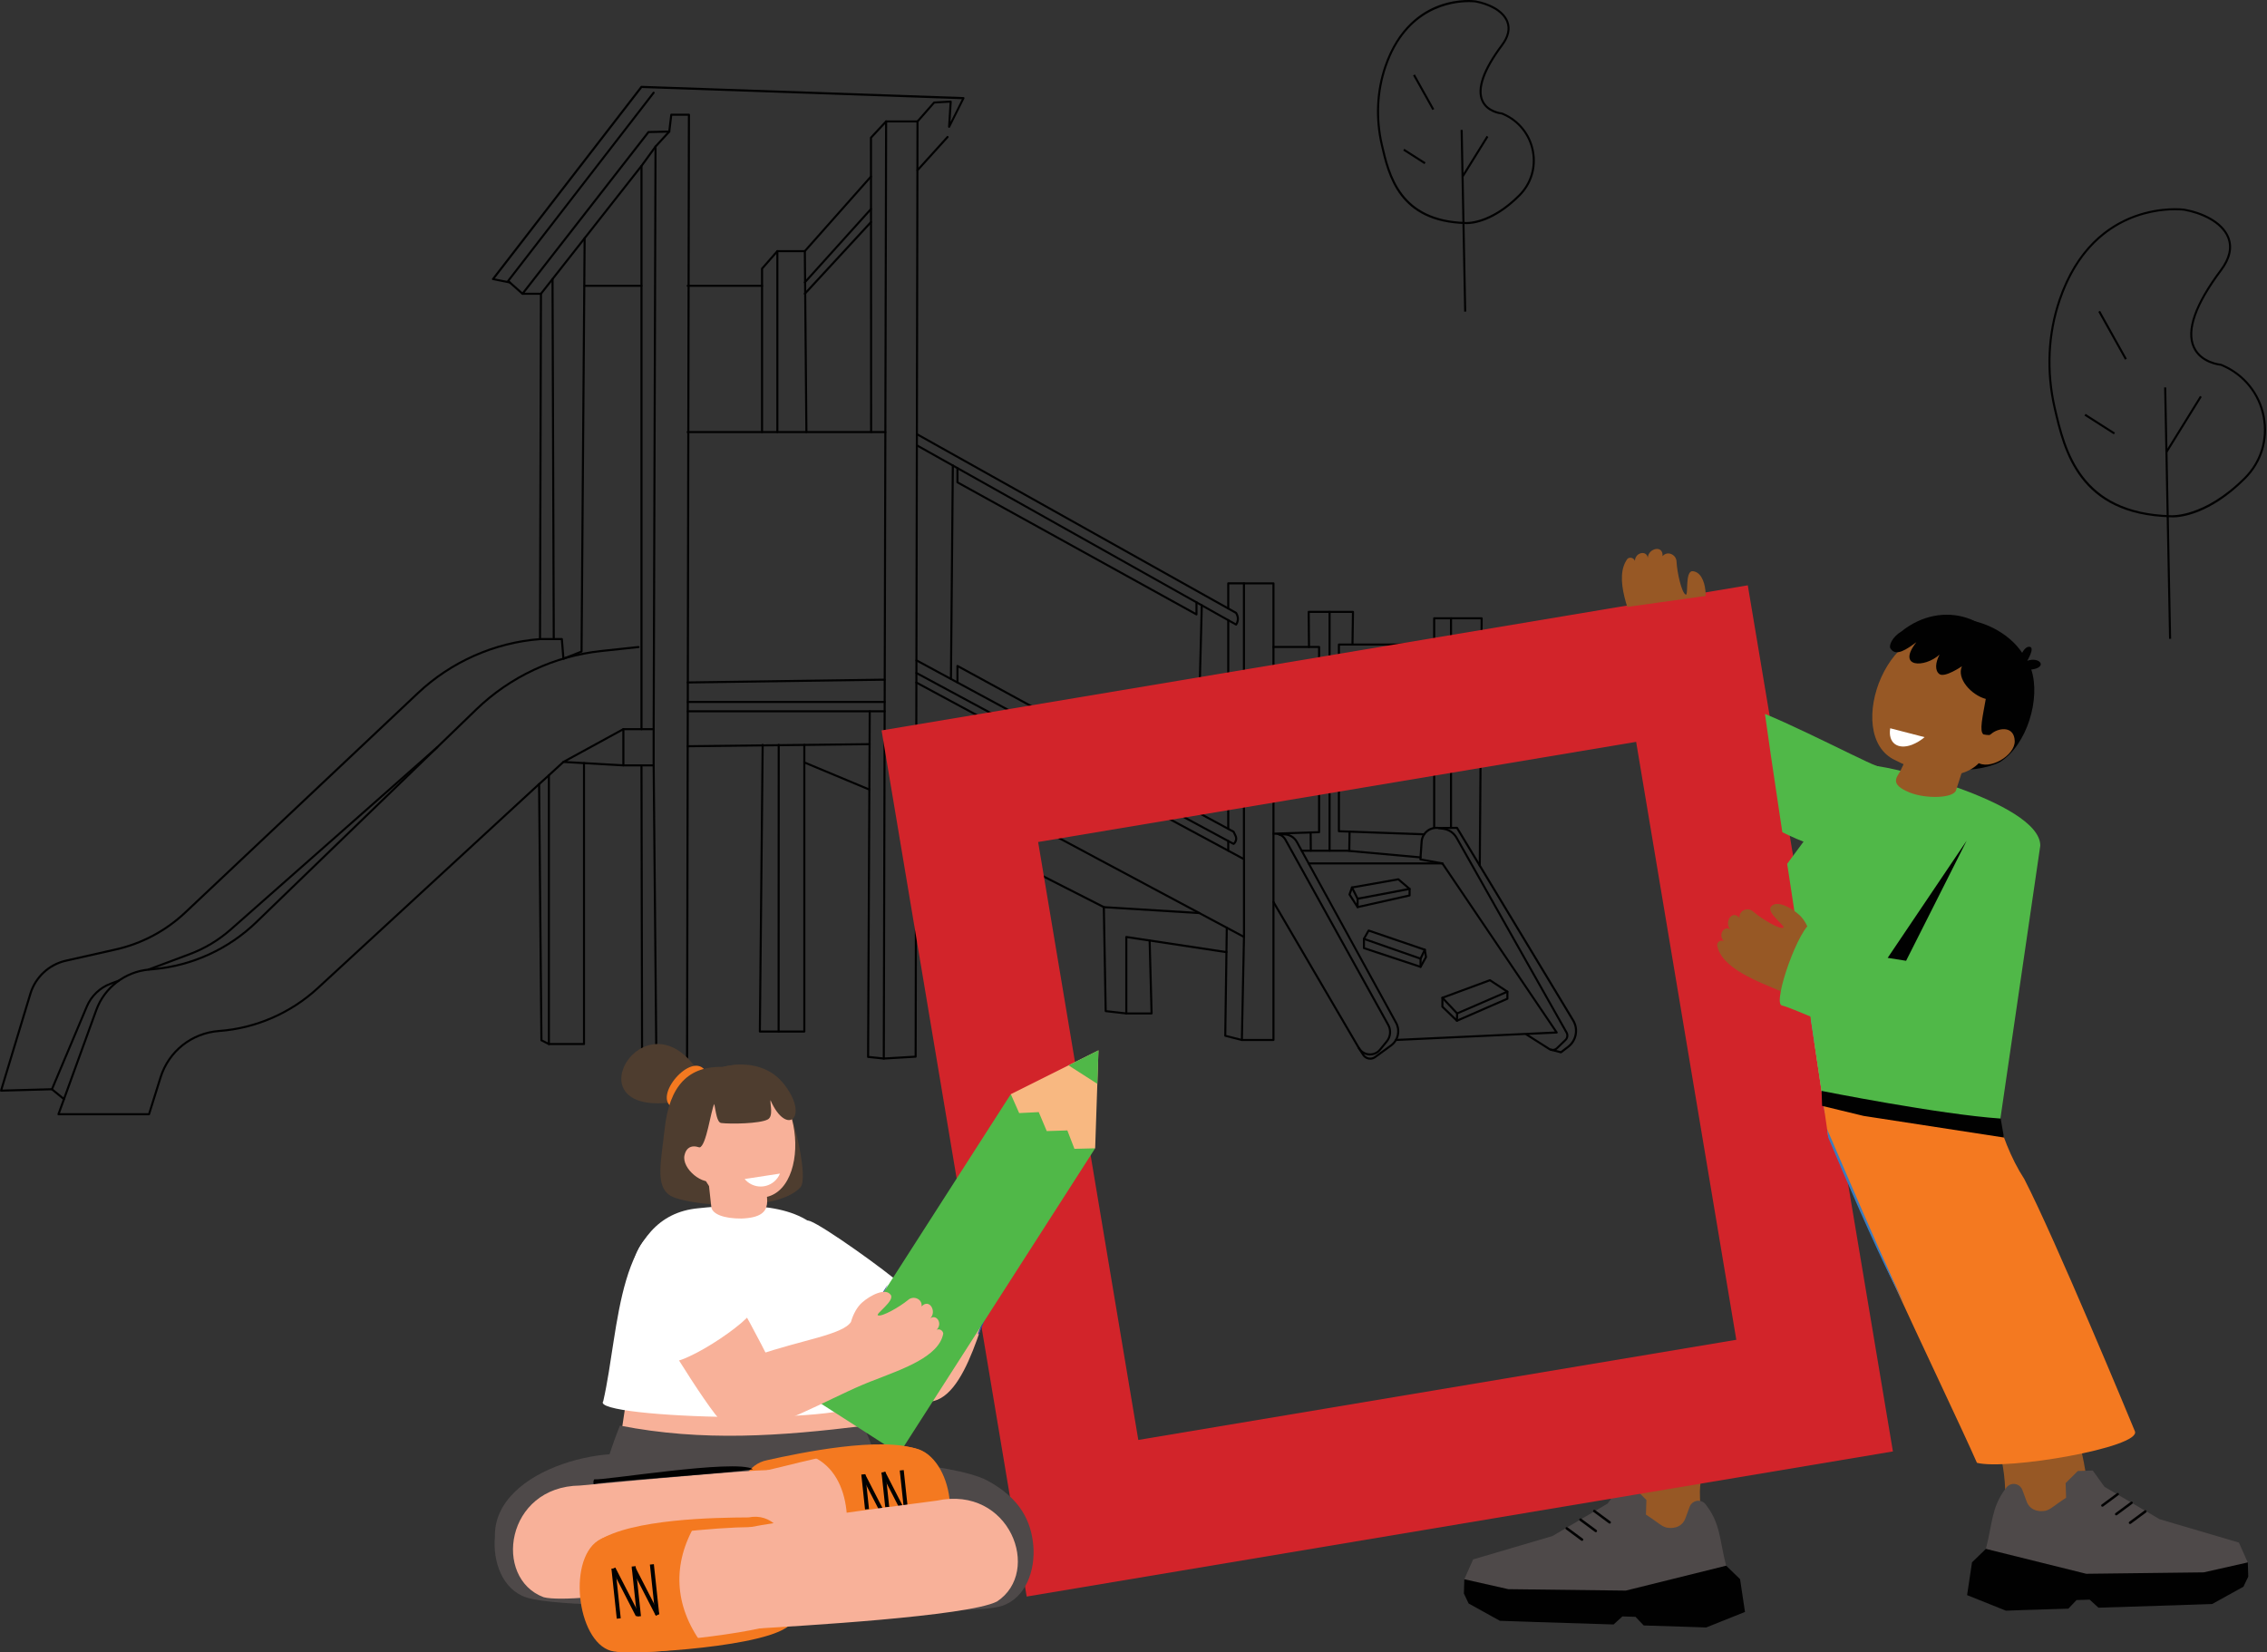 <?xml version="1.0" encoding="UTF-8"?>
<svg id="Layer_2" data-name="Layer 2" xmlns="http://www.w3.org/2000/svg" xmlns:xlink="http://www.w3.org/1999/xlink" viewBox="0 0 874.95 637.83">
  <rect x="0" y="0" width="874.95" height="637.83" fill="#333333" stroke="none"/>
  <defs>
    <style>
      .cls-1 {
        fill: none;
      }

      .cls-2, .cls-3, .cls-4, .cls-5, .cls-6, .cls-7, .cls-8, .cls-9, .cls-10, .cls-11, .cls-12, .cls-13 {
        fill-rule: evenodd;
      }

      .cls-2, .cls-14 {
        fill: #50b848;
      }

      .cls-3, .cls-15 {
        fill: #fff;
      }

      .cls-16, .cls-6 {
        fill: #010101;
      }

      .cls-4 {
        fill: #f8b199;
      }

      .cls-5 {
        fill: #f8b881;
      }

      .cls-17 {
        fill: #d5e3ee;
      }

      .cls-18, .cls-11 {
        fill: #4e4949;
      }

      .cls-7 {
        fill: #975825;
      }

      .cls-19 {
        clip-path: url(#clippath-1);
      }

      .cls-20 {
        clip-path: url(#clippath-3);
      }

      .cls-21 {
        clip-path: url(#clippath-4);
      }

      .cls-22 {
        clip-path: url(#clippath-2);
      }

      .cls-8 {
        fill: #5792cd;
      }

      .cls-9 {
        fill: #6d72b4;
      }

      .cls-10 {
        fill: #c9dded;
      }

      .cls-23 {
        fill: #4556a4;
      }

      .cls-12 {
        fill: #f47920;
      }

      .cls-24 {
        fill: #37469a;
      }

      .cls-25 {
        fill: #3a7cbf;
      }

      .cls-13 {
        fill: #4e3d2f;
      }

      .cls-26 {
        fill: #d2242a;
      }

      .cls-27 {
        clip-path: url(#clippath);
      }
    </style>
    <clipPath id="clippath">
      <rect class="cls-1" x="190.88" y="204.14" width="684.06" height="433.69"/>
    </clipPath>
    <clipPath id="clippath-1">
      <path class="cls-1" d="M614.44,204.15l2.22,31.72,47.37-6.64c5.93-.94,11.9,3.55,12.62,9.52,2.74,31.26,15.82,110.53,26.66,184.25,8.67,58.99,15.92,114.42,15.29,138.88-1.79,2.37-4.44,3.93-7.38,4.34l-182.04,25.49v39.57h343.86c14.64-56.16-59.32-366.61-70.03-427.13h-188.56Z"/>
    </clipPath>
    <clipPath id="clippath-2">
      <path class="cls-1" d="M721.02,295.61c-4.7,3.14-17.17,18.48-31.26,37.84,4.32,28.34,9.13,59.4,13.56,89.55,26.22,9.63,54.86,15.71,68.29,11.9,1.33-.37-.89-6-1.68-14.51-1.04-11.22.85-26.17,2.17-30.71,13.13-45.27,11.89-58.35,7.79-67.24-6.7-14.53-50.35-26.98-57.88-26.98-.34-.03-.68.03-.99.16h0Z"/>
    </clipPath>
    <clipPath id="clippath-3">
      <rect class="cls-1" x="190.88" y="204.14" width="684.06" height="433.69"/>
    </clipPath>
    <clipPath id="clippath-4">
      <rect class="cls-1" x="190.88" y="204.14" width="684.06" height="433.69"/>
    </clipPath>
  </defs>
  <g id="Layer_1-2" data-name="Layer 1">
    <g>
      <g>
        <path class="cls-16" d="M240.59,295.83s-.02,0-.02,0l-23.14-1.33c-.18-.01-.33-.14-.37-.31-.04-.17.04-.35.2-.44l23.14-12.65c.12-.07.28-.06.4,0,.12.07.2.2.2.34v13.98c0,.11-.05.22-.13.29-.07.07-.17.11-.27.11ZM218.87,293.78l21.32,1.22v-12.88l-21.32,11.66Z"/>
        <path class="cls-16" d="M252.28,295.83h-11.69c-.22,0-.4-.18-.4-.4s.18-.4.4-.4h11.29v-13.18h-11.29c-.22,0-.4-.18-.4-.4s.18-.4.4-.4h11.69c.22,0,.4.18.4.4v13.98c0,.22-.18.4-.4.4Z"/>
        <path class="cls-16" d="M265.17,413.33h-11.81c-.22,0-.4-.18-.4-.4l-1.08-117.5c0-.22.18-.4.4-.4h0c.22,0,.4.18.4.4l1.08,117.1h11.01l.72-367.85h-6.05l-.74,6.16c-.01.08-.05.16-.1.22l-5.2,5.67-.72,224.72c0,.22-.18.4-.4.4h0c-.22,0-.4-.18-.4-.4l.72-224.88c0-.1.04-.2.11-.27l5.21-5.69.77-6.38c.02-.2.2-.35.4-.35h6.81c.11,0,.21.04.28.12s.12.18.12.28l-.72,368.65c0,.22-.18.4-.4.4Z"/>
        <path class="cls-16" d="M247.58,281.85c-.22,0-.4-.18-.4-.4V64.04c0-.08.03-.17.08-.23l5.42-7.47c.13-.18.38-.22.56-.09.18.13.22.38.09.56l-5.35,7.37v217.28c0,.22-.18.4-.4.4Z"/>
        <path class="cls-16" d="M253.36,413.33h-5.54c-.22,0-.4-.18-.4-.4l-.24-117.5c0-.22.18-.4.4-.4h0c.22,0,.4.18.4.4l.24,117.1h5.14c.22,0,.4.18.4.4s-.18.4-.4.4Z"/>
        <path class="cls-16" d="M225.41,403.39h-13.56c-.22,0-.4-.18-.4-.4v-103.76c0-.11.05-.22.13-.3l5.6-5.12c.16-.15.42-.14.56.03.15.16.14.42-.03.57l-5.47,5v103.19h12.76v-108.03c-.01-.22.17-.4.39-.4s.4.18.4.4v108.43c.01.11-.03.21-.1.28-.08.07-.18.12-.28.12Z"/>
        <path class="cls-16" d="M211.85,403.39c-.06,0-.12-.01-.18-.04l-2.89-1.45c-.13-.07-.22-.2-.22-.35l-.9-98.88c0-.11.05-.22.13-.3l3.8-3.43c.16-.15.42-.13.57.03.15.16.14.42-.03.57l-3.66,3.31.9,98.46,2.67,1.34c.2.1.28.34.18.54-.07.14-.21.22-.36.22Z"/>
        <path class="cls-16" d="M341.1,408.99c-.1,0-.2-.04-.27-.11-.08-.08-.13-.18-.13-.29l.9-361.72c0-.22.18-.4.4-.4h12.11c.11,0,.21.04.28.12s.12.18.12.28l-.72,361c0,.21-.17.39-.38.4l-12.29.72s-.02,0-.02,0ZM342.4,47.27l-.9,360.9,11.49-.68.72-360.22h-11.31Z"/>
        <path class="cls-16" d="M341.1,408.99s-.03,0-.04,0l-6.06-.63c-.2-.02-.36-.19-.36-.4l.63-133.41c0-.22.18-.4.4-.4h5.76c.22,0,.4.18.4.4s-.18.4-.4.4h-5.36l-.63,132.65,5.7.59c.22.02.38.22.36.44-.02.21-.19.36-.4.36Z"/>
        <path class="cls-16" d="M341.7,167.18h-5.49c-.22,0-.4-.18-.4-.4l-.06-113.64c0-.1.04-.2.11-.27l5.84-6.27c.15-.16.4-.17.57-.02.16.15.17.4.02.57l-5.74,6.15.06,113.09h5.09c.22,0,.4.18.4.4s-.18.4-.4.4Z"/>
        <path class="cls-16" d="M335.68,274.95h-70.23c-.22,0-.4-.18-.4-.4s.18-.4.4-.4h70.23c.22,0,.4.18.4.4s-.18.4-.4.4Z"/>
        <path class="cls-16" d="M341.44,271.36h-75.99c-.22,0-.4-.18-.4-.4s.18-.4.4-.4h75.99c.22,0,.4.18.4.4s-.18.4-.4.4Z"/>
        <path class="cls-16" d="M265.42,288.45c-.22,0-.4-.18-.4-.4,0-.22.17-.4.4-.4l70.2-.81c.17-.01.4.17.41.4,0,.22-.17.4-.4.4l-70.2.81h0Z"/>
        <path class="cls-16" d="M265.42,263.83c-.22,0-.4-.18-.4-.39,0-.22.17-.4.39-.41l76.01-1.08c.2-.01.4.17.41.39,0,.22-.17.4-.39.41l-76.01,1.08h0Z"/>
        <path class="cls-16" d="M336.22,167.18h-70.8c-.22,0-.4-.18-.4-.4s.18-.4.4-.4h70.8c.22,0,.4.18.4.4s-.18.4-.4.4Z"/>
        <path class="cls-16" d="M208.77,113.79h-7.11c-.15,0-.29-.09-.36-.22-.07-.14-.05-.3.04-.42l48.63-62.43c.07-.1.19-.15.31-.15l8.01-.18c.19,0,.4.17.41.39,0,.22-.17.4-.39.41l-7.82.18-48.01,61.63h6.1l38.68-49.2c.14-.17.39-.2.56-.07.17.14.2.39.07.56l-38.8,49.35c-.08.1-.19.15-.31.15Z"/>
        <path class="cls-16" d="M201.66,113.79c-.09,0-.19-.03-.27-.1l-5.54-4.94c-.16-.14-.18-.38-.05-.54l56.16-72.67c.14-.18.39-.21.56-.07.17.13.21.39.07.56l-55.93,72.37,5.27,4.69c.16.15.18.4.03.56-.08.09-.19.13-.3.13Z"/>
        <path class="cls-16" d="M213.72,247.08h-5.3c-.11,0-.21-.04-.28-.12-.08-.08-.12-.18-.12-.28l.36-133.29c0-.22.18-.4.4-.4h0c.22,0,.4.18.4.4l-.36,132.89h4.5l-.47-138.57c0-.22.18-.4.4-.4h0c.22,0,.4.18.4.4l.47,138.97c0,.11-.04.21-.12.28s-.18.12-.28.12Z"/>
        <path class="cls-16" d="M217.45,254.67c-.07,0-.15-.02-.21-.06-.11-.07-.18-.18-.19-.31l-.57-7.22h-2.76c-.22,0-.4-.18-.4-.4s.18-.4.4-.4h3.13c.21,0,.38.16.4.37l.56,7.05,6.24-2.47,1.19-159.28c0-.22.18-.4.4-.4h0c.22,0,.4.18.4.4l-1.19,159.55c0,.16-.1.31-.25.37l-6.99,2.77s-.1.03-.15.03Z"/>
        <path class="cls-16" d="M196.73,109.4s-.05,0-.08,0l-6.46-1.29c-.14-.03-.25-.12-.3-.25-.05-.13-.03-.27.06-.38l57.3-74.19c.08-.1.18-.16.33-.16l124.29,4.34c.14,0,.26.08.33.2.07.12.08.26.01.38l-5.54,11.09c-.08.17-.28.26-.46.21-.18-.05-.31-.22-.3-.41l.58-9.31-5.77.33-6.32,7.2c-.15.17-.4.18-.56.04-.17-.15-.18-.4-.04-.56l6.43-7.32c.07-.08.17-.13.28-.14l6.39-.36c.11,0,.22.04.31.12.08.08.12.19.12.31l-.48,7.8,4.39-8.77-123.47-4.31-56.78,73.51,5.82,1.16c.22.04.36.25.31.47-.04.19-.21.32-.39.32Z"/>
        <path class="cls-16" d="M354.11,66.1c-.1,0-.19-.03-.27-.1-.16-.15-.18-.4-.03-.56l11.61-12.83c.15-.16.4-.18.57-.03.16.15.18.4.03.56l-11.61,12.83c-.08.09-.19.13-.3.13Z"/>
        <path class="cls-16" d="M300.02,167.18c-.22,0-.4-.18-.4-.4v-69.84c0-.22.18-.4.4-.4h10.61c.22,0,.4.18.4.4l.6,69.84c0,.22-.18.4-.4.4h0c-.22,0-.4-.18-.4-.4l-.6-69.44h-9.81v69.44c0,.22-.18.4-.4.4Z"/>
        <path class="cls-16" d="M294.11,167.18c-.22,0-.4-.18-.4-.4v-63.09c0-.1.04-.19.1-.26l5.91-6.75c.14-.17.4-.18.56-.04.17.15.18.4.04.56l-5.81,6.64v62.94c0,.22-.18.4-.4.4Z"/>
        <path class="cls-16" d="M310.62,97.34c-.09,0-.19-.03-.27-.1-.17-.15-.18-.4-.03-.56l25.54-28.8c.15-.16.4-.18.56-.03.17.15.18.4.03.56l-25.54,28.8c-.08.09-.19.13-.3.13Z"/>
        <path class="cls-16" d="M310.62,109.4c-.1,0-.19-.03-.27-.1-.16-.15-.18-.4-.03-.56l25.53-28.32c.15-.16.4-.18.56-.03.16.15.18.4.03.56l-25.53,28.32c-.08.09-.19.13-.3.13Z"/>
        <path class="cls-16" d="M310.62,113.79c-.1,0-.19-.04-.27-.11-.16-.15-.17-.4-.02-.57l25.53-27.66c.15-.16.4-.17.57-.02.16.15.17.4.02.57l-25.53,27.66c-.08.09-.19.13-.29.13Z"/>
        <path class="cls-16" d="M247.58,110.72h-21.95c-.22,0-.4-.18-.4-.4s.18-.4.4-.4h21.95c.22,0,.4.18.4.4s-.18.4-.4.4Z"/>
        <path class="cls-16" d="M294.11,110.72h-28.69c-.22,0-.4-.18-.4-.4s.18-.4.4-.4h28.69c.22,0,.4.18.4.4s-.18.4-.4.4Z"/>
        <path class="cls-16" d="M480.12,362.05c-.06,0-.13-.02-.19-.05l-126.51-67.61c-.2-.1-.27-.35-.16-.54.11-.19.35-.27.54-.16l125.92,67.29v-29.1l-126.29-68.1c-.2-.1-.27-.35-.16-.54.1-.2.35-.27.54-.16l126.51,68.21c.13.07.21.21.21.35v30.01c0,.14-.07.27-.19.34-.06.04-.13.06-.21.06Z"/>
        <path class="cls-16" d="M491.51,401.82h-12.2c-.11,0-.21-.04-.29-.12-.08-.08-.12-.18-.11-.29l.81-39.77c0-.22.18-.39.4-.39h0c.22,0,.4.19.39.41l-.81,39.36h11.39v-175.45h-10.59v106.07c0,.22-.18.4-.4.4s-.4-.18-.4-.4v-106.47c0-.22.18-.4.4-.4h11.39c.22,0,.4.18.4.4v176.25c0,.22-.18.4-.4.4Z"/>
        <path class="cls-16" d="M479.31,401.82s-.07,0-.1-.01l-6.42-1.63c-.18-.05-.3-.21-.3-.39l.59-41.69c0-.22.2-.38.41-.39.22,0,.4.19.39.41l-.59,41.38,6.11,1.55c.21.05.34.27.29.49-.05.18-.21.3-.39.3Z"/>
        <path class="cls-16" d="M474.04,328.76c-.22,0-.4-.18-.4-.4v-3.74c0-.22.18-.4.4-.4s.4.18.4.4v3.74c0,.22-.18.4-.4.4Z"/>
        <path class="cls-16" d="M474.04,320.32c-.22,0-.4-.18-.4-.4v-80.55c0-.22.18-.4.4-.4s.4.18.4.4v80.55c0,.22-.18.4-.4.4Z"/>
        <path class="cls-16" d="M474.04,235.25c-.22,0-.4-.18-.4-.4v-9.68c0-.22.18-.4.4-.4h6.09c.22,0,.4.18.4.4s-.18.4-.4.4h-5.69v9.28c0,.22-.18.4-.4.4Z"/>
        <path class="cls-16" d="M310.44,398.57h-9.93c-.11,0-.21-.04-.28-.12-.07-.08-.12-.18-.12-.28l.04-110.64c0-.22.18-.4.4-.4h0c.22,0,.4.18.4.4l-.04,110.24h9.12v-110.24c0-.22.18-.4.4-.4s.4.18.4.4v110.64c0,.22-.18.4-.4.4Z"/>
        <path class="cls-16" d="M300.52,398.57h-7.25c-.11,0-.21-.04-.28-.12-.08-.08-.12-.18-.12-.29l1.08-110.64c0-.22.18-.4.4-.4h0c.22,0,.4.18.4.4l-1.08,110.24h6.84c.22,0,.4.18.4.4s-.18.4-.4.4Z"/>
        <path class="cls-16" d="M434.69,391.58s-.03,0-.04,0l-7.95-.9c-.2-.02-.35-.19-.36-.39l-.72-40.13c0-.11.04-.22.12-.3.08-.08.19-.11.3-.11l36.83,2.28c.22.01.39.2.38.42-.01.22-.21.37-.42.38l-36.4-2.25.71,39.35,7.16.81v-29.08c0-.12.05-.23.14-.3.09-.08.21-.11.32-.09l38.66,5.85c.22.03.37.24.34.46-.03.22-.24.36-.46.34l-38.2-5.78v29.06c0,.11-.05.22-.13.3-.07.07-.17.1-.27.1Z"/>
        <path class="cls-16" d="M444.45,391.58h-9.76c-.22,0-.4-.18-.4-.4s.18-.4.4-.4h9.35l-.74-27.75c0-.22.17-.4.39-.41.23-.04.41.17.41.39l.76,28.16c0,.11-.04.21-.11.29-.08.08-.18.12-.29.12Z"/>
        <path class="cls-16" d="M426.01,350.54c-.06,0-.12-.01-.18-.04l-72.43-36.85c-.2-.1-.28-.34-.17-.54.1-.2.34-.27.54-.18l72.43,36.85c.2.1.28.34.17.54-.07.14-.21.22-.36.22Z"/>
        <path class="cls-16" d="M335.53,305.17c-.05,0-.1,0-.15-.03l-25.09-10.48c-.2-.09-.3-.32-.21-.52.09-.2.32-.3.52-.21l25.09,10.48c.2.09.3.32.21.52-.06.15-.21.25-.37.25Z"/>
        <path class="cls-16" d="M477.08,241.48c-.07,0-.13-.02-.2-.05l-122.97-69.05c-.19-.11-.26-.35-.15-.54.11-.19.35-.26.54-.15l122.63,68.87c.57-1.05.58-2.31,0-3.38l-.16-.31-122.87-68.82c-.19-.11-.26-.35-.15-.54.11-.19.35-.26.54-.15l122.97,68.87c.07.04.12.09.16.16l.22.41c.77,1.44.68,3.18-.24,4.52-.08.11-.2.17-.33.17Z"/>
        <path class="cls-16" d="M476.1,326.14c-.07,0-.13-.02-.19-.05l-122.42-65.98c-.19-.1-.27-.35-.16-.54s.35-.27.54-.16l122.18,65.85c.66-.64.85-1.65.44-2.49l-.7-1.44-122.29-66.1c-.19-.1-.27-.35-.16-.54.1-.2.35-.27.54-.16l122.41,66.16c.07.04.13.1.17.18l.75,1.55c.61,1.26.25,2.79-.87,3.64-.07.05-.16.08-.24.08Z"/>
        <path class="cls-16" d="M367.02,262.47h0c-.22,0-.4-.18-.4-.4l.73-82.39c0-.22.18-.4.4-.4h0c.22,0,.4.18.4.4l-.73,82.39c0,.22-.18.4-.4.4Z"/>
        <path class="cls-16" d="M459.34,312.94c-.22,0-.4-.18-.4-.4v-6.27l-89.01-48.55v5.71c0,.22-.18.4-.4.4s-.4-.18-.4-.4v-6.39c0-.14.08-.27.2-.34.12-.07.27-.07.4,0l89.81,48.99c.13.07.21.2.21.35v6.51c0,.22-.18.4-.4.4Z"/>
        <path class="cls-16" d="M461.78,313.69h-.01c-.22,0-.39-.19-.39-.41l2.05-79.66c0-.22.18-.39.4-.39h.01c.22,0,.39.19.39.41l-2.05,79.66c0,.22-.18.39-.4.39Z"/>
        <path class="cls-16" d="M461.78,237.56c-.07,0-.13-.02-.19-.05l-92.25-50.98c-.13-.07-.21-.2-.21-.35v-5.5c0-.22.18-.4.4-.4s.4.18.4.4v5.27l91.45,50.53v-4c0-.22.18-.4.4-.4s.4.18.4.4v4.68c0,.14-.08.27-.2.34-.06.04-.13.06-.2.06Z"/>
        <path class="cls-16" d="M528.85,409.04c-.23,0-.46-.02-.68-.06-.99-.19-1.84-.76-2.38-1.61l-1.67-2.61c-.12-.19-.06-.43.12-.55s.43-.07.55.12l1.67,2.61c.42.66,1.08,1.11,1.85,1.25.77.15,1.55-.03,2.18-.49l6.15-4.48c2.58-1.88,3.37-5.42,1.84-8.22l-38.3-69.83c-.98-1.78-2.92-2.84-4.95-2.71l-1.38.09c-.23.02-.41-.15-.43-.37s.15-.41.37-.43l1.38-.09c2.35-.15,4.58,1.07,5.7,3.13l38.3,69.83c1.73,3.16.84,7.13-2.07,9.25l-6.15,4.48c-.63.46-1.36.7-2.12.7Z"/>
        <path class="cls-16" d="M599.23,405.67c-.54,0-1.08-.15-1.56-.46l-8.99-5.72-49.88,2.33c-.22,0-.41-.16-.42-.38-.01-.22.16-.41.38-.42l50-2.33s.01,0,.02,0l11.3-.53-43.62-64.53-8.33-1.52c-.2-.04-.34-.22-.33-.42l.47-6.85c.12-1.71.96-3.3,2.3-4.37,1.34-1.07,3.08-1.52,4.77-1.26l1.86.29c2.25.36,4.19,1.7,5.31,3.69l42.45,75.18c.61,1.09.42,2.45-.48,3.32l-3.25,3.15c-.56.54-1.28.82-2.01.82ZM590.07,399.43l8.03,5.11c.83.53,1.89.42,2.59-.26l3.25-3.15c.64-.62.78-1.58.34-2.36l-42.45-75.18c-1-1.77-2.73-2.97-4.74-3.29l-1.86-.29c-1.47-.23-2.98.16-4.15,1.09-1.17.93-1.89,2.31-2,3.8l-.45,6.5,8.14,1.49c.11.02.2.08.26.17l44.11,65.26c.08.12.09.27.03.4-.06.13-.19.21-.34.22l-10.76.5Z"/>
        <path class="cls-16" d="M602.45,406.58s-.07,0-.1-.01l-3.83-.99c-.21-.06-.34-.27-.29-.49.06-.21.27-.34.49-.29l3.64.94,2.58-1.96c3.02-2.3,3.82-6.48,1.86-9.72l-44.71-74.12-6.79.07h0c-.22,0-.4-.18-.4-.4,0-.22.18-.4.4-.4l7.02-.07c.12-.04.27.07.35.19l44.83,74.32c2.17,3.6,1.28,8.23-2.06,10.77l-2.74,2.08c-.07.05-.16.08-.24.08Z"/>
        <path class="cls-16" d="M556.71,333.67h-51.63c-.22,0-.4-.18-.4-.4s.18-.4.4-.4h51.63c.22,0,.4.18.4.4s-.18.4-.4.4Z"/>
        <path class="cls-16" d="M571.12,334.54h0c-.22,0-.4-.18-.4-.4l.73-95.07h-11.03v80.49c0,.22-.18.4-.4.4s-.4-.18-.4-.4v-80.89c0-.22.18-.4.4-.4h11.83c.11,0,.21.04.28.12s.12.18.12.28l-.73,95.47c0,.22-.18.4-.4.4Z"/>
        <path class="cls-16" d="M553.52,319.93c-.22,0-.4-.18-.4-.4v-80.87c0-.22.18-.4.4-.4h6.51c.22,0,.4.18.4.4s-.18.4-.4.4h-6.11v80.47c0,.22-.18.4-.4.4Z"/>
        <path class="cls-16" d="M548.27,331.34s-.02,0-.04,0l-28.44-2.57h-17.41c-.22,0-.4-.18-.4-.4s.18-.4.4-.4h17.44l28.47,2.58c.22.02.38.21.36.43-.02.21-.19.36-.4.36Z"/>
        <path class="cls-16" d="M520.74,328.76h0c-.22,0-.4-.19-.39-.41l.12-7.36c0-.22.2-.39.41-.39.22,0,.4.19.39.41l-.12,7.36c0,.22-.18.39-.4.39Z"/>
        <path class="cls-16" d="M513.14,328.76c-.22,0-.4-.18-.4-.4v-92.17c0-.22.18-.4.4-.4h9.04c.11,0,.21.04.29.12.08.08.12.18.12.29l-.2,12.59c0,.22-.19.4-.41.39-.22,0-.4-.19-.39-.41l.19-12.19h-8.23v91.77c0,.22-.18.4-.4.4Z"/>
        <path class="cls-16" d="M505.91,328.76c-.22,0-.4-.18-.4-.4l-.06-7.01c0-.22.18-.4.4-.4h0c.22,0,.4.18.4.4l.06,7.01c0,.22-.18.4-.4.4h0Z"/>
        <path class="cls-16" d="M505.21,250.15c-.22,0-.4-.18-.4-.4l-.12-13.56c0-.11.04-.21.12-.29.08-.08.18-.12.28-.12h8.06c.22,0,.4.18.4.4s-.18.4-.4.4h-7.66l.12,13.15c0,.22-.18.4-.4.4h0Z"/>
        <path class="cls-16" d="M549.66,322.45h-.01l-32.91-1.19c-.21,0-.39-.18-.39-.4v-72.07c0-.22.18-.4.4-.4h36.76c.22,0,.4.18.4.4s-.18.4-.4.4h-36.36v71.28l32.52,1.17c.22,0,.39.19.38.41,0,.22-.18.39-.4.39Z"/>
        <path class="cls-16" d="M528.79,407.42c-.14,0-.29,0-.44-.02-1.79-.14-3.34-1.11-4.24-2.66l-32.94-56.33c-.11-.19-.05-.44.14-.55.19-.11.43-.05.55.14l32.94,56.33c.77,1.32,2.09,2.14,3.61,2.26,1.53.12,2.95-.49,3.92-1.68l2.58-3.16c1.39-1.7,1.59-4.04.53-5.96l-39.66-71.45c-.73-1.32-2.12-2.14-3.63-2.14h-.64c-.22,0-.4-.18-.4-.39,0-.22.17-.4.39-.41l17.21-.56v-70.71h-17.2c-.22,0-.4-.18-.4-.4s.18-.4.4-.4h17.6c.22,0,.4.18.4.4v71.49c0,.22-.17.39-.39.4l-14.45.47c.74.44,1.36,1.07,1.8,1.85l39.66,71.45c1.22,2.21.99,4.9-.61,6.85l-2.58,3.16c-1.04,1.28-2.54,1.99-4.17,1.99Z"/>
        <path class="cls-16" d="M562.38,391.58c-.11,0-.21-.04-.29-.13l-5.69-6.04c-.09-.1-.13-.24-.1-.37.03-.13.12-.24.25-.28l18.35-6.78c.12-.04.25-.03.36.04l6.74,4.43c.12.08.19.22.18.37s-.1.27-.24.33l-19.4,8.39c-.05.02-.11.03-.16.03ZM557.39,385.3l5.09,5.4,18.46-7.99-5.95-3.91-17.59,6.5Z"/>
        <path class="cls-16" d="M562.29,394.39c-.1,0-.2-.04-.28-.11l-5.6-5.42c-.08-.08-.12-.18-.12-.29v-3.43c0-.22.18-.4.4-.4s.4.18.4.4v3.26l5.29,5.12,19-8.28v-2.45c0-.22.18-.4.4-.4s.4.18.4.4v2.71c0,.16-.09.3-.24.37l-19.49,8.5c-.05.02-.11.03-.16.03Z"/>
        <path class="cls-16" d="M562.29,394.39s0,0-.01,0c-.22,0-.39-.19-.39-.41l.09-2.82c0-.22.18-.39.4-.39,0,0,0,0,.01,0,.22,0,.39.19.39.41l-.09,2.82c0,.22-.18.39-.4.39Z"/>
        <path class="cls-16" d="M548.27,370.44s-.09,0-.13-.02l-21.86-7.64c-.11-.04-.2-.13-.24-.24-.04-.11-.03-.23.03-.34l1.81-3.21c.09-.17.3-.25.48-.18l21.69,7.41c.11.04.2.12.24.22.04.11.04.22,0,.33l-1.64,3.43c-.07.14-.21.23-.36.23ZM526.99,362.18l21.07,7.36,1.29-2.71-20.95-7.16-1.41,2.5Z"/>
        <path class="cls-16" d="M548.27,373.6s-.08,0-.13-.02l-21.86-7.23c-.16-.05-.27-.21-.27-.38v-3.57c0-.22.18-.4.4-.4s.4.18.4.4v3.28l21.06,6.97v-2.61c0-.22.18-.4.4-.4s.4.18.4.4v3.16c0,.13-.06.25-.17.32-.07.05-.15.08-.23.08Z"/>
        <path class="cls-16" d="M548.27,373.6c-.07,0-.13-.02-.19-.05-.19-.11-.26-.35-.16-.54l2.03-3.68-.43-2.67c-.04-.22.11-.42.33-.46.23-.04.42.11.46.33l.45,2.8c.01.09,0,.18-.04.26l-2.09,3.8c-.07.13-.21.21-.35.21Z"/>
        <path class="cls-16" d="M523.97,347.3c-.15,0-.29-.08-.36-.22l-2.17-4.34c-.06-.11-.06-.25,0-.36s.16-.19.29-.21l17.88-3.16c.11-.02.24.01.33.09l4.36,3.71c.12.1.17.26.13.41-.04.15-.16.26-.31.29l-20.07,3.8s-.05,0-.07,0ZM522.4,342.86l1.79,3.59,18.95-3.58-3.58-3.04-17.16,3.04Z"/>
        <path class="cls-16" d="M523.97,350.54c-.09,0-.18-.03-.25-.09-.09-.08-.15-.19-.15-.31v-3.24c0-.22.18-.4.4-.4s.4.18.4.4v2.74l19.26-4.32v-2.21c0-.22.18-.4.4-.4s.4.18.4.4v2.53c0,.19-.13.35-.31.39l-20.07,4.5s-.06,0-.09,0Z"/>
        <path class="cls-16" d="M523.97,350.54c-.13,0-.26-.07-.34-.18l-3.12-4.87c-.07-.1-.08-.23-.04-.35l.95-2.71c.07-.21.3-.32.51-.25.21.07.32.3.25.51l-.88,2.53,3.01,4.7c.12.19.06.43-.12.55-.07.04-.14.06-.22.06Z"/>
        <path class="cls-16" d="M57.52,430.49H22.57c-.13,0-.25-.06-.33-.17-.08-.11-.09-.24-.05-.37l14.59-40.2c3.2-8.81,11.3-15.05,20.63-15.9l1.94-.18c14.71-1.33,28.65-7.71,39.27-17.98l84.94-82.15c13.1-12.67,30.3-20.72,48.43-22.65l14.4-1.54c.2-.02.42.14.44.36.02.22-.14.42-.36.44l-14.4,1.54c-17.95,1.91-34.98,9.88-47.96,22.43l-84.94,82.15c-10.75,10.39-24.86,16.86-39.75,18.2l-1.94.18c-9.03.82-16.86,6.85-19.95,15.37l-14.39,39.67h34.08l4.35-13.91c3.21-10.28,12.23-17.43,22.96-18.22,14.02-1.03,27.43-6.85,37.77-16.38l85.47-78.81c.16-.15.41-.14.57.02.15.16.14.42-.02.56l-85.47,78.81c-10.47,9.65-24.05,15.54-38.25,16.59-10.41.77-19.15,7.7-22.26,17.66l-4.44,14.19c-.05.17-.21.28-.38.28Z"/>
        <path class="cls-16" d="M57.43,374.59c-.16,0-.31-.1-.38-.26-.08-.21.03-.44.24-.51l15.73-5.88c5.81-2.17,11.12-5.35,15.77-9.46l79.69-70.33c.17-.15.42-.13.56.04.15.17.13.42-.04.56l-79.69,70.33c-4.72,4.17-10.11,7.4-16.02,9.61l-15.73,5.88s-.09.03-.14.03Z"/>
        <path class="cls-16" d="M24.69,424.66c-.09,0-.18-.03-.25-.09l-4.65-3.81c-.14-.11-.18-.3-.11-.46l13.47-31.96c1.75-4.15,5.16-7.42,9.38-9l3.19-1.19c.2-.07.44.03.51.24.08.21-.03.44-.24.51l-3.19,1.19c-4.01,1.5-7.26,4.62-8.92,8.56l-13.35,31.68,4.42,3.62c.17.14.2.39.06.56-.08.1-.19.15-.31.15Z"/>
        <path class="cls-16" d="M.4,421.39c-.12,0-.24-.06-.32-.16-.08-.1-.1-.24-.06-.36l11.32-37.41c1.98-6.53,7.34-11.53,14-13.03l19.3-4.35c9.95-2.24,19.14-7.13,26.56-14.13l89.81-84.7c12.88-12.15,29.71-19.6,47.37-20.96l.06.8c-17.48,1.35-34.13,8.72-46.88,20.75l-89.81,84.7c-7.53,7.1-16.84,12.05-26.93,14.33l-19.3,4.35c-6.38,1.44-11.52,6.22-13.41,12.48L.94,420.57l19.09-.53c.25-.04.4.17.41.39,0,.22-.17.4-.39.41l-19.64.54s0,0-.01,0Z"/>
      </g>
      <g>
        <g class="cls-27">
          <path id="Path_2485" data-name="Path 2485" class="cls-7" d="M627.2,572.33c1.11-4.66,4.21-30.26,5.97-41.43.79-5.02,29.7.27,29.01,3.94-4.57,24.51-6.07,37.38-6.11,41-.06,5.09,1.69,25.77-.56,29.71-3.34,5.87-39.97,12.53-46.83,2.28-6.14-23.07,16.61-20.62,18.53-35.5"/>
          <path id="Path_2486" data-name="Path 2486" class="cls-18" d="M658.33,580.72c-1.17-1.58-3.4-1.91-4.98-.74-.55.41-.98.98-1.22,1.62l-1.64,4.44c-1.59,4.31-6.14,3.71-6.2,3.73-2.72-.09-3.67-1.69-9.04-5.14l.18-5.65-4.7-4.68-5.78-.19-4.51,6.28-21.26,12.51-30.63,9.03-3.41,7.67,9.18,5.8,54.82,1.09,37.06-12.13c-2.56-9.95-2.15-15.92-7.42-23.02l-.46-.62"/>
          <path id="Path_2487" data-name="Path 2487" class="cls-16" d="M564.97,615.06l1.85,3.88,12.06,6.68s22.82.8,43.89,1.42l3.4-3.11,5.06.16,3.16,3.33c13.48.39,24.11.78,24.11.78l14.98-6-1.9-12.66-5.36-5.19-38.74,9.61-45.33-.55-16.99-3.83-.17,5.47Z"/>
          <path id="Path_2488" data-name="Path 2488" class="cls-16" d="M621.23,588.1c-.1,0-.19-.04-.27-.09l-5.91-4.37c-.22-.15-.27-.45-.12-.67s.45-.27.67-.12c0,0,.02.01.02.02l5.91,4.37c.21.16.26.46.1.68-.09.13-.24.2-.4.19"/>
          <path id="Path_2489" data-name="Path 2489" class="cls-16" d="M615.89,591.43c-.1,0-.19-.04-.27-.09l-5.91-4.37c-.22-.16-.27-.46-.11-.67.16-.22.46-.27.67-.11,0,0,0,0,.01,0l5.91,4.37c.21.16.26.46.1.67-.09.13-.25.2-.4.2"/>
          <path id="Path_2490" data-name="Path 2490" class="cls-16" d="M610.56,594.77c-.1,0-.19-.04-.27-.09l-5.91-4.37c-.21-.17-.24-.47-.07-.68.16-.2.44-.24.65-.1l5.91,4.37c.21.16.26.46.1.67-.09.13-.25.2-.4.2"/>
          <rect id="Rectangle_195" data-name="Rectangle 195" class="cls-1" x="392.16" y="277.84" width="286.5" height="286.5" transform="translate(-62.21 94.25) rotate(-9.51)"/>
          <path id="Path_2491" data-name="Path 2491" class="cls-26" d="M631.47,286.36l38.66,230.79-230.8,38.66-38.66-230.8,230.8-38.66ZM674.56,225.93l-334.32,56.01,56.01,334.32,334.32-56.01-56.01-334.32Z"/>
          <path id="Path_2492" data-name="Path 2492" class="cls-6" d="M727.56,362.88l-4.95-2.05,36.42-41.67-31.46,43.72Z"/>
          <path id="Path_2493" data-name="Path 2493" class="cls-17" d="M736.73,395.07l-57.94-23.98,60.48-69.21,41.06,32.6-43.6,60.59Z"/>
        </g>
        <g class="cls-19">
          <path id="Path_2494" data-name="Path 2494" class="cls-15" d="M578.31,584.83c-3.27-4.59-10.96-7.6-11.14-7.39-.23-.07-.37-.31-.3-.54.56-.93,8.09,1.96,11.81,7.26.13.21.07.48-.14.61-.07.04-.15.07-.23.07"/>
          <path id="Path_2495" data-name="Path 2495" class="cls-15" d="M583.95,581.81c-3.27-4.59-10.96-7.6-11.14-7.39-.23-.07-.37-.31-.3-.54.57-.93,8.09,1.96,11.81,7.26.13.21.07.48-.14.61-.07.04-.15.07-.23.07"/>
          <path id="Path_2496" data-name="Path 2496" class="cls-8" d="M716.58,411.08c-.97,2.15-40.72,59.85-49.34,76.46-10.99,21.18-33.85,76.69-35.46,77.1-11.46,2.97-63.46-5.96-60.97-12.15,1.28-3.18,30.91-74.58,42.69-97.37,19.76-38.23,48.35-72.17,50.28-76.26,3.77-7.98,56,25.1,52.79,32.23"/>
          <path id="Path_2497" data-name="Path 2497" class="cls-25" d="M621.4,561.47c5.94-25.84,53.65-112.96,75.32-140.41.2-.33.78,0,.53.35-11.73,17.54-31.96,47.58-44.72,71.12-12.16,22.16-30.25,68.33-31.13,68.94"/>
          <path id="Path_2498" data-name="Path 2498" class="cls-10" d="M618.08,455.39c2.88-6.1,7.24-18.26,9.65-15.39,2.4,2.87-4.58,10.04-.59,7.74,4-2.3,10.58-12.8,10.52-5.95-.07,6.85-.81,12.57,1.98,10.35,2.79-2.22,7.36-5.27,8.16-3.73.8,1.54.4,5.55-3.37,12.99-3.5,6.07-12.6,28.72-14.79,19.58-.16-1.51,1.28-5.6,1.17-7.57-.29-5.48-5.77,7.6-9.38,9.42-4.22,2.12-4.43-4.35-2.96-9.92,1.47-5.57,2.78-8.64-.57-7.35s-3.1-3.22.19-10.19"/>
          <path id="Path_2499" data-name="Path 2499" class="cls-7" d="M805.41,571.97c-.26-9.88-24.05-104.18-31.68-118.75-14.69-19.77-67.91-12.35-44.12,30.29,20.82,40.44,43.19,59.99,44.28,91.33.1,5.09-9.56,31.85-5.64,35.8,5.84,5.87,69.15,11.16,81.15.91,12.15-25.61-45.65-22.95-43.99-39.57"/>
          <path id="Path_2500" data-name="Path 2500" class="cls-12" d="M694.26,408.61c11.23,36.05,57.46,130.33,68.74,156.03,11.47,2.97,63.46-5.97,60.97-12.16-1.28-3.18-30.91-74.58-42.69-97.37-10.63-16.38-14.1-38.25-16.67-54.43-2.2-8.55-73.42-4.52-70.35,7.93"/>
          <path id="Path_2501" data-name="Path 2501" class="cls-25" d="M735.05,503.33c-11.19-19.64-38.1-84.2-37.72-85.3.69.47,27.98,65.89,37.72,85.3"/>
          <path id="Path_2502" data-name="Path 2502" class="cls-2" d="M661.65,305.64c21.31,14.14,38.1,22.82,50.27,22.86,10.64.04,17.21-10.16,18.67-16.23.95-3.95,1.99-13.76-6.39-16.67-6.02-2.09-47.66-24.15-53.81-23.26-10.27,1.48-19.87,25.93-8.75,33.31"/>
          <path id="Path_2503" data-name="Path 2503" class="cls-7" d="M655.82,239c-4.12,6.95,27.93,41.43,14.67,53.93-5.61,5.76-15.42,7.43-20.62.28-7.5-11.34-11.64-34.29-17.25-46.52-3.65-9.62-10.04-23.69-4.45-31.05.82-.6,1.97-.43,2.57.39.1.14.19.3.25.46.18-3.39,4.56-4.14,4.97-1.19.16-3.67,6.03-5.11,5.7-.61,1.88-2.27,5.4-.59,5.4,2.16.22,4.12,1.97,12.07,3.56,12.67,1.09.41-.34-8.63,2.44-9.05,6.15.12,6.69,13.81,2.76,18.52"/>
          <path id="Path_2504" data-name="Path 2504" class="cls-9" d="M631.81,259.94c-1.45-3.49,26.85-16.31,31.18-13.63,1.51,8.08,21.64,41.09,12.77,53.07-10.19,11.96-17.65,5.62-25.27-4.95-5.11-4.67-16.74-31.14-18.68-34.49"/>
          <path id="Path_2505" data-name="Path 2505" class="cls-23" d="M650.49,294.75c-6.9-6.88-14.66-27.04-18.98-34.69,2.33-7.23,28.16-16.01,31.64-14.03,3.47,7.85,4.88,13.32,9.63,24.15.06.16-.02.35-.18.41-.16.06-.33-.01-.4-.16-4.65-10.75-6.21-16.09-9.46-23.9-3.67-1.57-26.64,6.49-30.63,13.28,2.65,5.49,3.82,6.77,8.09,16.83,3.26,7.65,6.45,12,9.54,16.21.21.55,1.64,1.52.75,1.89"/>
          <path id="Path_2506" data-name="Path 2506" class="cls-23" d="M637.49,262.5c-2.29-.15,17.02-10.39,24.14-10.08-8.02,1.68-23.92,9.7-24.14,10.08"/>
          <path id="Path_2507" data-name="Path 2507" class="cls-2" d="M771.6,434.89c-25.85,7.33-108.06-21.96-120.85-42.75,22.57-38.18,61.13-90.42,70.26-96.53,2.66-1.78,66.44,13.75,66.44,30.79"/>
        </g>
        <g class="cls-22">
          <path id="Path_2509" data-name="Path 2509" class="cls-3" d="M633.52,414.22c29.5,30.7,114.95,48.19,134.72,49.68l-3.64,19.06c-17.43.26-108.62-19.02-139.44-47.93l8.36-20.81Z"/>
        </g>
        <g class="cls-20">
          <path id="Path_2511" data-name="Path 2511" class="cls-6" d="M783.97,258.44c3.69,11.12-1.58,29.08-12.05,35.7-9.32,4.79-33.46,5.83-43.11-11.25-6.31-11.17,4.14-30.12,8.51-35.78,9.48-13.62,33.56-9.22,43.13,4.85.64-1.15,1.66-2.48,2.91-2.3,2.13.32-.94,5.38-.94,5.38,5.1-1.65,7.89,2.66,1.54,3.41"/>
          <path id="Path_2512" data-name="Path 2512" class="cls-7" d="M737.91,287.48s-3.14,7.66-4.51,10.18c-1.29,2.39-4.28,5.02,3.57,8.22,6.28,2.56,16.88,2.27,17.95-.79.94-2.69,3.7-11.62,3.7-11.62l-20.72-6Z"/>
          <path id="Path_2513" data-name="Path 2513" class="cls-7" d="M731.52,293.46c-20.94-9.56-1.91-60.35,25.21-46.95,23.19,10.14,14.74,31.97,10.11,43.38-2.98,7.33-13.39,14.9-35.31,3.57"/>
          <path id="Path_2514" data-name="Path 2514" class="cls-6" d="M739.62,247.89c-7.75,9.91,3.17,9.99,8.95,4.79-1.65,3.13-1.84,6.16-.07,7.5,2.05,1.56,8.71-3.01,8.71-3.01-2.16,4.74,3.59,11.09,9.2,12.62-1.22,6.93-2.56,12.46-.9,13.68,12.87,2.85,14.03-18.2,11.47-25.24-5.87-20.55-27.32-27.17-43.09-14.53-3.7,2.24-4.91,5.49-4.31,6.52,2.07,3.53,6.51.25,10.03-2.33"/>
          <path id="Path_2515" data-name="Path 2515" class="cls-7" d="M769.07,282.85c2.88-2.01,8.29-2.5,8.51,3.13.22,5.7-10.03,11.59-14.6,8.13-3.45-2.61,3.71-9.6,6.1-11.27"/>
          <path id="Path_2516" data-name="Path 2516" class="cls-2" d="M720.63,380.07c9.4-26.1,23.71-43.87,31.52-53.2,13.2-16.55,36.33-4.17,27.94,15.59-6.45,12.3-22.88,49.9-36.2,58.8-8.75,5.57-27.78-8.63-23.25-21.19"/>
          <path id="Path_2517" data-name="Path 2517" class="cls-7" d="M698.7,360.92c3.73,8.88,51.1,7.07,47.69,30.48-10.82,22.16-43.9-4.36-58.2-8.42-9.47-4.03-24.05-9.16-25.48-18.3.13-1.01,1.05-1.72,2.06-1.59.18.02.35.07.51.14-2.32-2.48.17-6.16,2.59-4.41-2.54-2.66.49-7.89,3.5-4.53-.34-2.93,3.31-4.3,5.3-2.4,3.12,2.69,10.08,6.94,11.61,6.21,1.05-.5-6.47-5.73-4.84-8.03,2.06-2.91,7.9.24,11.08,3.16,1.9,1.75,3.39,4.57,4.19,7.68"/>
          <path id="Path_2518" data-name="Path 2518" class="cls-2" d="M687.62,388.08c-3.52-1.37,6.83-30.67,11.76-31.93,3.13,1.1,12.53,5.65,22.55,9.98,1.25.54,2.5,1.07,3.76,1.6,2.41,1.01,4.82,1.98,7.15,2.85,6.5,2.46,18.19,8.58,18.5,17.8-2.37,31.35-51.87,2.79-63.71-.3"/>
          <path id="Path_2519" data-name="Path 2519" class="cls-16" d="M772.17,431.76c-23.58-1.6-69.13-10.68-69.13-10.68l.2,5.78,15.99,3.87,54.21,8.35-1.27-7.32Z"/>
          <path id="Path_2520" data-name="Path 2520" class="cls-6" d="M759.03,324.5l-30.48,45.23,7.11,1.13,23.37-46.35Z"/>
          <path id="Line_1" data-name="Line 1" class="cls-16" d="M247.31,606.71l-.12-1.12,16.82-1.8.12,1.12-16.82,1.8Z"/>
          <path id="Path_2521" data-name="Path 2521" class="cls-15" d="M729.53,281.1c-.92,5.6,2.83,8.46,8.38,6.38,1.78-.7,3.44-1.7,4.89-2.94l-13.27-3.43Z"/>
        </g>
        <g class="cls-21">
          <path id="Path_2522" data-name="Path 2522" class="cls-4" d="M354,540.41c-5.88-2.16-43.26-29.65-52.03-39.42-8.85-9.86-1.88-18.59,3.04-24.26,3.29-3.8,11.12-3.24,16.73,1.49,4.65,3.92,42.19,33.15,47.85,39.98,8.4,10.15-6.59,25.5-15.59,22.2"/>
          <path id="Path_2523" data-name="Path 2523" class="cls-3" d="M348.37,496.2c2.11,1.87-17.86,36.37-21.47,33.73-11.4-8.35-22.26-19.06-27.97-28.68-6.75-11.39,6.99-32.58,13.82-29.88,5.63,2.23,28.72,18.73,35.61,24.83"/>
          <path id="Path_2524" data-name="Path 2524" class="cls-24" d="M325.19,523.1c-.18,0-.32-.15-.32-.33,0-.06.02-.13.06-.18.39.02,12.7-18.77,17.67-26.72-3.64,9.04-17.04,26.92-17.4,27.23"/>
          <path id="Path_2525" data-name="Path 2525" class="cls-4" d="M364.85,479.41c3.8,7.05-29.33,43.36-18.03,56.23,2.67,3.32,8.75,6.25,13.65,5.12,14.77-3.87,20.46-41.56,27.12-52.99,3.93-9.42,10.71-23.16,5.4-30.64-.79-.62-1.94-.49-2.56.3-.11.14-.2.29-.26.45-.07-3.37-4.39-4.25-4.89-1.34-.04-3.64-5.82-5.26-5.63-.79-1.79-2.31-5.33-.76-5.42,1.97-.35,4.07-2.34,11.9-3.93,12.45-1.09.37.61-8.55-2.13-9.05-6.1-.08-7.07,13.48-3.32,18.27"/>
          <path id="Path_2526" data-name="Path 2526" class="cls-24" d="M377.76,515.1c-.18,0-.32-.15-.32-.33,0-.04,0-.07.02-.11.7-1.82,1.81-4.95,3.09-8.58,3.77-13.41,14.57-31.59,13.95-44.29-.13-3.38-2.01-6.31-4.05-3.76-.88.98-.51-2.75-2.63-2.88-2.4-.71-1.94,2.64-2.86,1.46-.05-2.09-2.63-4.41-4.55-2.63-.62.46-.23,1.51-.63,2.08-.13.06-.28.03-.37-.07-1.67-2.1-4.72-.74-4.87,1.78-.45,3.43-2.03,12.9-4.59,12.66-1.02-1.29.35-8.74-1.85-8.98-3.94-.03-4.85,5.73-5.29,9.63-.76,4.03,3.72,8.4,2.53,11.47-2.08,4-11.77,24.12-15.45,29.46,2.02-6.16,13.34-25.45,14.86-29.72.98-2.58-3.32-7.12-2.59-11.24.41-4.06,1.54-10.47,6.05-10.22,2.58.39,1.7,6.54,2.08,9.01,1.28-.8,3.23-7.81,3.6-12.12.11-2.71,3.35-4.46,5.41-2.7.45-3.4,5.38-2.77,6.03.52.89-1.99,4.73-1.01,5,1.54,2.8-1.92,4.52.89,4.79,4.65.69,6.36-3.28,18.03-7.26,26.19-3.36,7.97-6.78,19.98-10.12,27.19"/>
          <path id="Path_2527" data-name="Path 2527" class="cls-24" d="M390.88,472.13c-5.34-4.89-15.81-4.67-15.93-5.37.27-.8,10.77.15,16.14,4.81.13.12.14.33.01.46-.06.06-.14.1-.23.1"/>
          <path id="Path_2528" data-name="Path 2528" class="cls-24" d="M375.27,481.46c-.18,0-.32-.14-.32-.32,0,0,0-.01,0-.02.42-6.89-3.38-8.6-3.14-9.51.15-1.03,5.12,4.34,3.47,9.85"/>
          <path id="Path_2529" data-name="Path 2529" class="cls-24" d="M378.35,467.13c-.18,0-.32-.15-.32-.33,0-.04,0-.08.02-.11,1.83-4.55,1.28-10.84,1.28-10.9,1.01-2.46,1.35,7.92-.98,11.34"/>
          <path id="Path_2530" data-name="Path 2530" class="cls-24" d="M383.79,468.24c-.18,0-.32-.15-.32-.33,0-.04,0-.08.02-.12,1.83-4.55,1.47-11.16,1.46-11.23,1.07-2.5,1.12,8.31-1.16,11.67"/>
          <path id="Path_2531" data-name="Path 2531" class="cls-24" d="M388.82,470.09c-.18,0-.32-.15-.32-.33,0-.04,0-.08.02-.12,2.12-4.9.86-11.93,1.62-12.08.61-.5,1,8.7-1.32,12.53"/>
          <path id="Path_2532" data-name="Path 2532" class="cls-4" d="M239.25,556.81s2.49-16.98,4.92-32.08l83.25-1.28s5.56,24.87,7.14,32.67c0,0-78.3,9.23-95.3.69"/>
          <path id="Path_2533" data-name="Path 2533" class="cls-11" d="M239.25,550.28c-13.43,33.95-17.24,66.18,51.02,68.67,66.64-1.02,54.76-41.05,43.08-68.56-32.22,3.94-62.03,6.15-94.1-.12"/>
          <path id="Path_2534" data-name="Path 2534" class="cls-11" d="M191.01,593.21c-.63-27.18,48.53-37.93,64.16-28.97,6.88,7.44,25.12,51.57,17.16,53.49-10.84,2.61-58.27,2.49-69.23-1.14-9.21-3.05-12.96-13.82-12.09-23.37"/>
          <path id="Path_2535" data-name="Path 2535" class="cls-11" d="M398.8,596.49c-.81-8.96-4.77-18.11-17.93-25.1-12.4-6.59-63.27-10.73-66.85-5.56-5.76,8.33-31.43,51.51-17.73,52.95,18.59,1.94,79.45,4.72,90.42,1.09,9.21-3.05,12.96-13.82,12.09-23.37"/>
          <path id="Path_2536" data-name="Path 2536" class="cls-3" d="M269.6,466.37c16.57-1.77,40.28-2.62,49.26,11.85.82,1.48,13.98,48.56,15.67,61.34,2.26,11.31-107.29,7.97-101.71,1.32,6.52-28.42,4.88-71.61,36.77-74.51"/>
          <path id="Path_2564" data-name="Path 2564" class="cls-14" d="M314.47,540.26l75.64-117.91,32.56,20.89-75.64,117.91-32.56-20.89Z"/>
          <path id="Path_2537" data-name="Path 2537" class="cls-5" d="M400.91,429.27l-7.56.38-3.23-7.3,33.83-16.92s-1.27,37.81-1.27,37.81l-8,.2-2.74-7.1-7.95.25-3.09-7.33Z"/>
          <path id="Path_2538" data-name="Path 2538" class="cls-2" d="M423.95,405.44l-.43,12.92-11.13-7.14,11.57-5.78Z"/>
          <path id="Path_2539" data-name="Path 2539" class="cls-13" d="M269.3,413.23c-20.53-30.47-49.22,17.24-10,12.28l10-12.28Z"/>
          <path id="Path_2540" data-name="Path 2540" class="cls-12" d="M272,412.98c-5.77-7.23-21.56,12-11.26,14.94l11.26-14.94Z"/>
          <path id="Path_2541" data-name="Path 2541" class="cls-13" d="M279.12,411.8c-13.45-.33-20.77,7.18-22.61,24.05-1.33,12.28-3.75,21.89,2.1,25.6,6.13,3.88,40.69,7.06,50.25-3.07,3.37-3.58-2.68-27.15-5.18-33.22-3.36-8.17-11.26-16.68-24.56-13.35"/>
          <path id="Path_2542" data-name="Path 2542" class="cls-4" d="M295.22,454.65c-.25,6.76,5.4,15.2-9.06,15.7-6.74.04-11.24-1.68-11.63-4.44-.25-1.72-1.31-12.41-1.31-12.41l22,1.16Z"/>
          <path id="Path_2543" data-name="Path 2543" class="cls-4" d="M295.81,462.03c18.86-4.16,13.49-54.46-14.04-45.94-22.83,5.51-13.6,30.29-10.67,37.01,2.9,6.63,6.87,12.54,24.71,8.93"/>
          <path id="Path_2544" data-name="Path 2544" class="cls-13" d="M302.03,417.8c10.94,13.2,1.65,21.4-4.67,6.83-.17,1.65,1.21,6.26-1.04,7.47-3.09,1.66-14.34,1.82-17.95,1.38-1.65-.2-2.06-4.18-2.69-7.36-1.37,2.58-3.02,16.24-5.72,16.82-9.12,2.85-8.53-14.48-5.85-19.58,5.25-12.24,27.52-17.87,37.91-5.57"/>
          <path id="Path_2545" data-name="Path 2545" class="cls-4" d="M272.32,444.5c-2.27-2.26-7.07-3.56-8.15,1.47-1.1,5.1,7.19,12.02,11.85,9.63,3.52-1.8-1.82-9.23-3.7-11.1"/>
          <path id="Path_2546" data-name="Path 2546" class="cls-12" d="M296.15,563.61c-15.22,2.82-14.31,31.73-8.18,39.9,6.97,12.78,52.3,2.29,67.21-1.19,13.59-5.08,13.55-37.56-.62-42.79-14.46-5.34-45.8,1.28-58.41,4.07"/>
          <path id="Path_2547" data-name="Path 2547" class="cls-4" d="M296.25,567.46c-10.07,4.07-9.43,25.38-5.81,31.6,2.49,3.87,6.69,7.48,11.86,7.07,6.94-.56,43.1-.5,53.16-4.26,13.2-4.93,13.16-36.49-.6-41.57-14.04-5.19-46.36,4.46-58.6,7.17"/>
          <path id="Path_2548" data-name="Path 2548" class="cls-4" d="M296.15,567.46c-8.33.13-42.41,3.13-72.29,5.95-28.77.35-33.69,35.77-14.03,43.11,12.24,3.14,78.29-8,91.66-10.19,12.86-3.64,9.96-39.12-5.34-38.87"/>
          <path id="Path_2549" data-name="Path 2549" class="cls-12" d="M313.82,562.32c15.93,7.29,15.5,32.26,8.48,45.29,9.57-1.03,29.27-4.19,34.05-6.13,15.8-6.42,12.1-36.93-1.66-42.01-7.31-2.7-30.42-2.11-40.88,2.86"/>
          <path id="Path_2550" data-name="Path 2550" class="cls-16" d="M229.28,572.92c-.46-.04-.28-1.91.22-1.94,2.37.71,54.43-7.94,61.08-3.9-6.57,1.49-60.41,4.86-61.3,5.83"/>
          <path id="Path_2551" data-name="Path 2551" class="cls-12" d="M288.89,585.71c18.02-3.46,21.6,29.4,17.28,39.2-1.38,9.94-54.61,13.33-66.64,12.88-14.38-1.94-21.15-34.88-8.5-43.12,12.91-8.41,44.95-8.89,57.86-8.96"/>
          <path id="Path_2552" data-name="Path 2552" class="cls-4" d="M289.74,589.45c15.67-1.84,18.61,27.78,14.16,35.39-5.55,5.04-50.61,9.83-62.57,9.2-13.97-1.89-20.41-29.97-7.33-36.61,10.1-5.13,43.19-7.91,55.73-7.98"/>
          <path id="Path_2553" data-name="Path 2553" class="cls-12" d="M268.68,587.92c-9.48,15.77-8.33,31.96,2.08,46.35-8.91,3.65-28.52,3.91-33.65,3.22-13.97-1.88-18.54-34.86-6.24-42.86,6.53-4.25,26.42-5.82,37.8-6.7"/>
          <path id="Path_2554" data-name="Path 2554" class="cls-4" d="M301.29,535.43c-.99-5.85-20.84-42.01-28.32-52.8-7.55-10.89-18.46-4.14-22.82-1.3-4.36,2.84-6.63,11.77-3.33,18.33,2.74,5.43,25.85,43.82,32.02,49.44,9.74,8.87,24.58-1.11,22.44-13.66"/>
          <path id="Path_2555" data-name="Path 2555" class="cls-3" d="M290.31,505.38c-1.17-2.99-11.37-18.42-17.85-25.78-17.35-16.54-33.22,3.07-27.4,21.05,2.07,5.2,6.74,16.9,11.03,24.23,3.44,5.89,35.58-16.02,34.22-19.5"/>
          <path id="Path_2556" data-name="Path 2556" class="cls-4" d="M328.44,510.26c-3.26,4.99-19.41,7.02-36.17,12.87-6.61,1.95-17.66,4.55-17.76,12.85-.55,10.55,7.76,17.99,16.76,16.03,16.04-3.96,33.08-14.59,47.13-19.66,9.48-3.79,24.04-8.57,25.65-17.59-.11-1-1.01-1.72-2.01-1.62-.17.02-.34.06-.51.13,2.35-2.41-.04-6.11-2.47-4.42,2.57-2.58-.32-7.83-3.38-4.57.4-2.9-3.19-4.34-5.21-2.49-3.15,2.6-10.14,6.66-11.64,5.91-1.03-.52,6.53-5.55,4.97-7.85-1.98-2.93-7.84.07-11.05,2.9-1.92,1.69-3.46,4.46-4.32,7.52"/>
          <path id="Path_2557" data-name="Path 2557" class="cls-18" d="M774.34,574.22l-.46.62c-5.26,7.09-4.86,13.06-7.42,23.02l37.06,12.13,54.82-1.09,9.18-5.8-3.41-7.67-30.63-9.03-21.26-12.51-4.51-6.28-5.78.19-4.7,4.68.18,5.65c-5.38,3.46-6.32,5.06-9.04,5.14-.06-.02-4.6.59-6.2-3.73l-1.64-4.44c-.68-1.84-2.73-2.78-4.57-2.1-.65.24-1.21.66-1.62,1.22"/>
          <path id="Path_2558" data-name="Path 2558" class="cls-16" d="M867.52,603.09l-16.99,3.83-45.33.55-38.74-9.61-5.36,5.19-1.9,12.66,14.98,6s10.62-.39,24.11-.78l3.16-3.32,5.06-.16,3.4,3.11c21.07-.62,43.89-1.42,43.89-1.42l12.06-6.68,1.86-3.88-.17-5.47Z"/>
          <path id="Path_2559" data-name="Path 2559" class="cls-16" d="M811.44,581.59c-.27,0-.49-.2-.5-.46,0-.16.07-.31.2-.4l5.91-4.37c.21-.16.52-.11.67.1.16.21.11.52-.1.67h0l-5.91,4.37c-.08.06-.17.09-.27.09"/>
          <path id="Path_2560" data-name="Path 2560" class="cls-16" d="M816.78,584.93c-.27.01-.49-.2-.5-.46,0-.16.07-.31.2-.41l5.91-4.37c.21-.16.52-.11.67.1.16.21.11.52-.1.67l-5.91,4.37c-.08.06-.17.09-.27.09"/>
          <path id="Path_2561" data-name="Path 2561" class="cls-16" d="M822.11,588.26c-.27,0-.49-.2-.5-.46,0-.16.07-.31.2-.41l5.91-4.37c.21-.16.52-.11.68.1s.11.52-.1.68l-5.91,4.37c-.08.06-.17.09-.27.09"/>
          <rect id="Rectangle_199" data-name="Rectangle 199" class="cls-16" x="236.98" y="605.39" width="1.54" height="19.41" transform="translate(-63.99 28.73) rotate(-6.1)"/>
          <rect id="Rectangle_200" data-name="Rectangle 200" class="cls-16" x="244.78" y="604.56" width="1.54" height="19.41" transform="translate(-63.85 29.56) rotate(-6.1)"/>
          <rect id="Rectangle_201" data-name="Rectangle 201" class="cls-16" x="251.82" y="603.8" width="1.54" height="19.41" transform="translate(-63.73 30.3) rotate(-6.1)"/>
          <rect id="Rectangle_202" data-name="Rectangle 202" class="cls-16" x="333.11" y="569.08" width="1.54" height="13.55" transform="translate(-59.18 38.65) rotate(-6.09)"/>
          <rect id="Rectangle_203" data-name="Rectangle 203" class="cls-16" x="340.91" y="568.25" width="1.54" height="13.55" transform="translate(-59.05 39.47) rotate(-6.09)"/>
          <rect id="Rectangle_204" data-name="Rectangle 204" class="cls-16" x="347.95" y="567.5" width="1.54" height="13.55" transform="translate(-58.93 40.22) rotate(-6.09)"/>
          <rect id="Rectangle_205" data-name="Rectangle 205" class="cls-16" x="240.71" y="604.26" width="1.53" height="20.35" transform="translate(-254.1 178.26) rotate(-27.19)"/>
          <rect id="Rectangle_206" data-name="Rectangle 206" class="cls-16" x="248.4" y="604.09" width="1.53" height="20.35" transform="translate(-253.17 181.76) rotate(-27.19)"/>
          <rect id="Rectangle_207" data-name="Rectangle 207" class="cls-16" x="335.95" y="568.64" width="1.53" height="15.01" transform="translate(-226.08 217.55) rotate(-27.19)"/>
          <rect id="Rectangle_208" data-name="Rectangle 208" class="cls-16" x="343.61" y="567.52" width="1.53" height="15.01" transform="translate(-224.72 220.93) rotate(-27.19)"/>
          <path id="Path_2562" data-name="Path 2562" class="cls-4" d="M289.74,589.45c8.15-1.72,42.05-6.34,71.82-10.21,28.13-6.03,40.78,27.42,23.23,38.93-11.24,5.78-78.12,9.54-91.64,10.37-13.35-.7-18.38-35.94-3.4-39.09"/>
          <path id="Path_2563" data-name="Path 2563" class="cls-15" d="M287.4,455.09c2.84,3.42,7.92,3.88,11.33,1.04,1.01-.84,1.8-1.91,2.3-3.13l-13.63,2.09Z"/>
        </g>
      </g>
      <g>
        <rect class="cls-16" x="564.41" y="50.13" width=".8" height="70.16" transform="translate(-1.56 11.06) rotate(-1.12)"/>
        <rect class="cls-16" x="560.17" y="59.98" width="18.21" height=".8" transform="translate(217.76 512.22) rotate(-58.17)"/>
        <path class="cls-16" d="M566.19,86.51c-.28,0-.44-.01-.49-.02-25.88-.66-30.02-18.58-32.76-30.45-2.38-10.31-1.91-20.84,1.37-30.45,5.13-15.04,14.42-21.16,21.31-23.64,7.47-2.69,13.63-1.83,13.89-1.79h.01c4.89.86,10.75,3.42,12.57,8,1.16,2.92.45,6.12-2.09,9.53-6.94,9.28-9.54,16.56-7.51,21.06,1.88,4.18,7.17,4.66,7.23,4.67l.13.03.55.24c6.06,2.65,10.39,8.08,11.61,14.55,1.23,6.5-.74,12.89-5.4,17.53-10.06,10.05-18.35,10.73-20.43,10.73ZM566.9.82c-6.51,0-24.06,2.22-31.83,25.03-3.23,9.47-3.7,19.85-1.35,30.01,2.68,11.62,6.74,29.18,32.02,29.83.12,0,9.19.62,20.31-10.49,4.46-4.46,6.35-10.59,5.18-16.82-1.17-6.21-5.32-11.42-11.1-13.95l-.53-.23c-.69-.07-5.84-.73-7.82-5.12-2.19-4.85.36-12.21,7.59-21.88,2.37-3.16,3.04-6.11,1.99-8.75-1.7-4.28-7.5-6.72-11.96-7.51-.09-.01-1-.13-2.49-.13Z"/>
        <rect class="cls-16" x="549.05" y="27.94" width=".8" height="15.29" transform="translate(52.43 272.51) rotate(-29.19)"/>
        <polygon class="cls-16" points="549.77 63.35 541.57 58.11 542 57.44 550.2 62.67 549.77 63.35"/>
      </g>
      <g>
        <rect class="cls-16" x="836.2" y="149.53" width=".8" height="97.06" transform="translate(-3.71 16.39) rotate(-1.12)"/>
        <rect class="cls-16" x="830.17" y="163.31" width="25.2" height=".8" transform="translate(259.89 794.03) rotate(-58.23)"/>
        <path class="cls-16" d="M838.5,199.7c-.38,0-.61-.02-.67-.02-35.69-.91-41.4-25.64-45.18-42-3.29-14.23-2.63-28.77,1.89-42.04,13.55-39.73,48.19-35.14,48.53-35.08h.01c6.72,1.19,14.79,4.69,17.28,10.98,1.58,3.99.61,8.37-2.88,13.03-9.78,13.07-13.28,22.92-10.4,29.29,2.65,5.87,10.05,6.54,10.13,6.55l.13.03.82.36c8.29,3.62,14.24,11.09,15.92,19.99,1.69,8.94-1.02,17.73-7.42,24.12-13.88,13.86-25.29,14.81-28.15,14.81ZM839.49,81.15c-9.05,0-33.39,3.08-44.19,34.73-4.48,13.13-5.13,27.52-1.87,41.61,3.73,16.12,9.36,40.49,44.45,41.39.15.01,12.76.87,28.21-14.55,6.21-6.2,8.84-14.73,7.2-23.41-1.63-8.64-7.41-15.9-15.45-19.41l-.76-.33c-.83-.08-7.98-.94-10.72-7-3.01-6.65.52-16.78,10.49-30.11,3.31-4.42,4.24-8.55,2.77-12.26-2.37-5.98-10.46-9.38-16.66-10.48-.11-.02-1.38-.18-3.47-.18Z"/>
        <rect class="cls-16" x="814.94" y="118.82" width=".8" height="21.15" transform="translate(40.44 414.1) rotate(-29.19)"/>
        <rect class="cls-16" x="810.01" y="156.99" width=".8" height="13.46" transform="translate(236.15 758.53) rotate(-57.43)"/>
      </g>
    </g>
  </g>
</svg>
